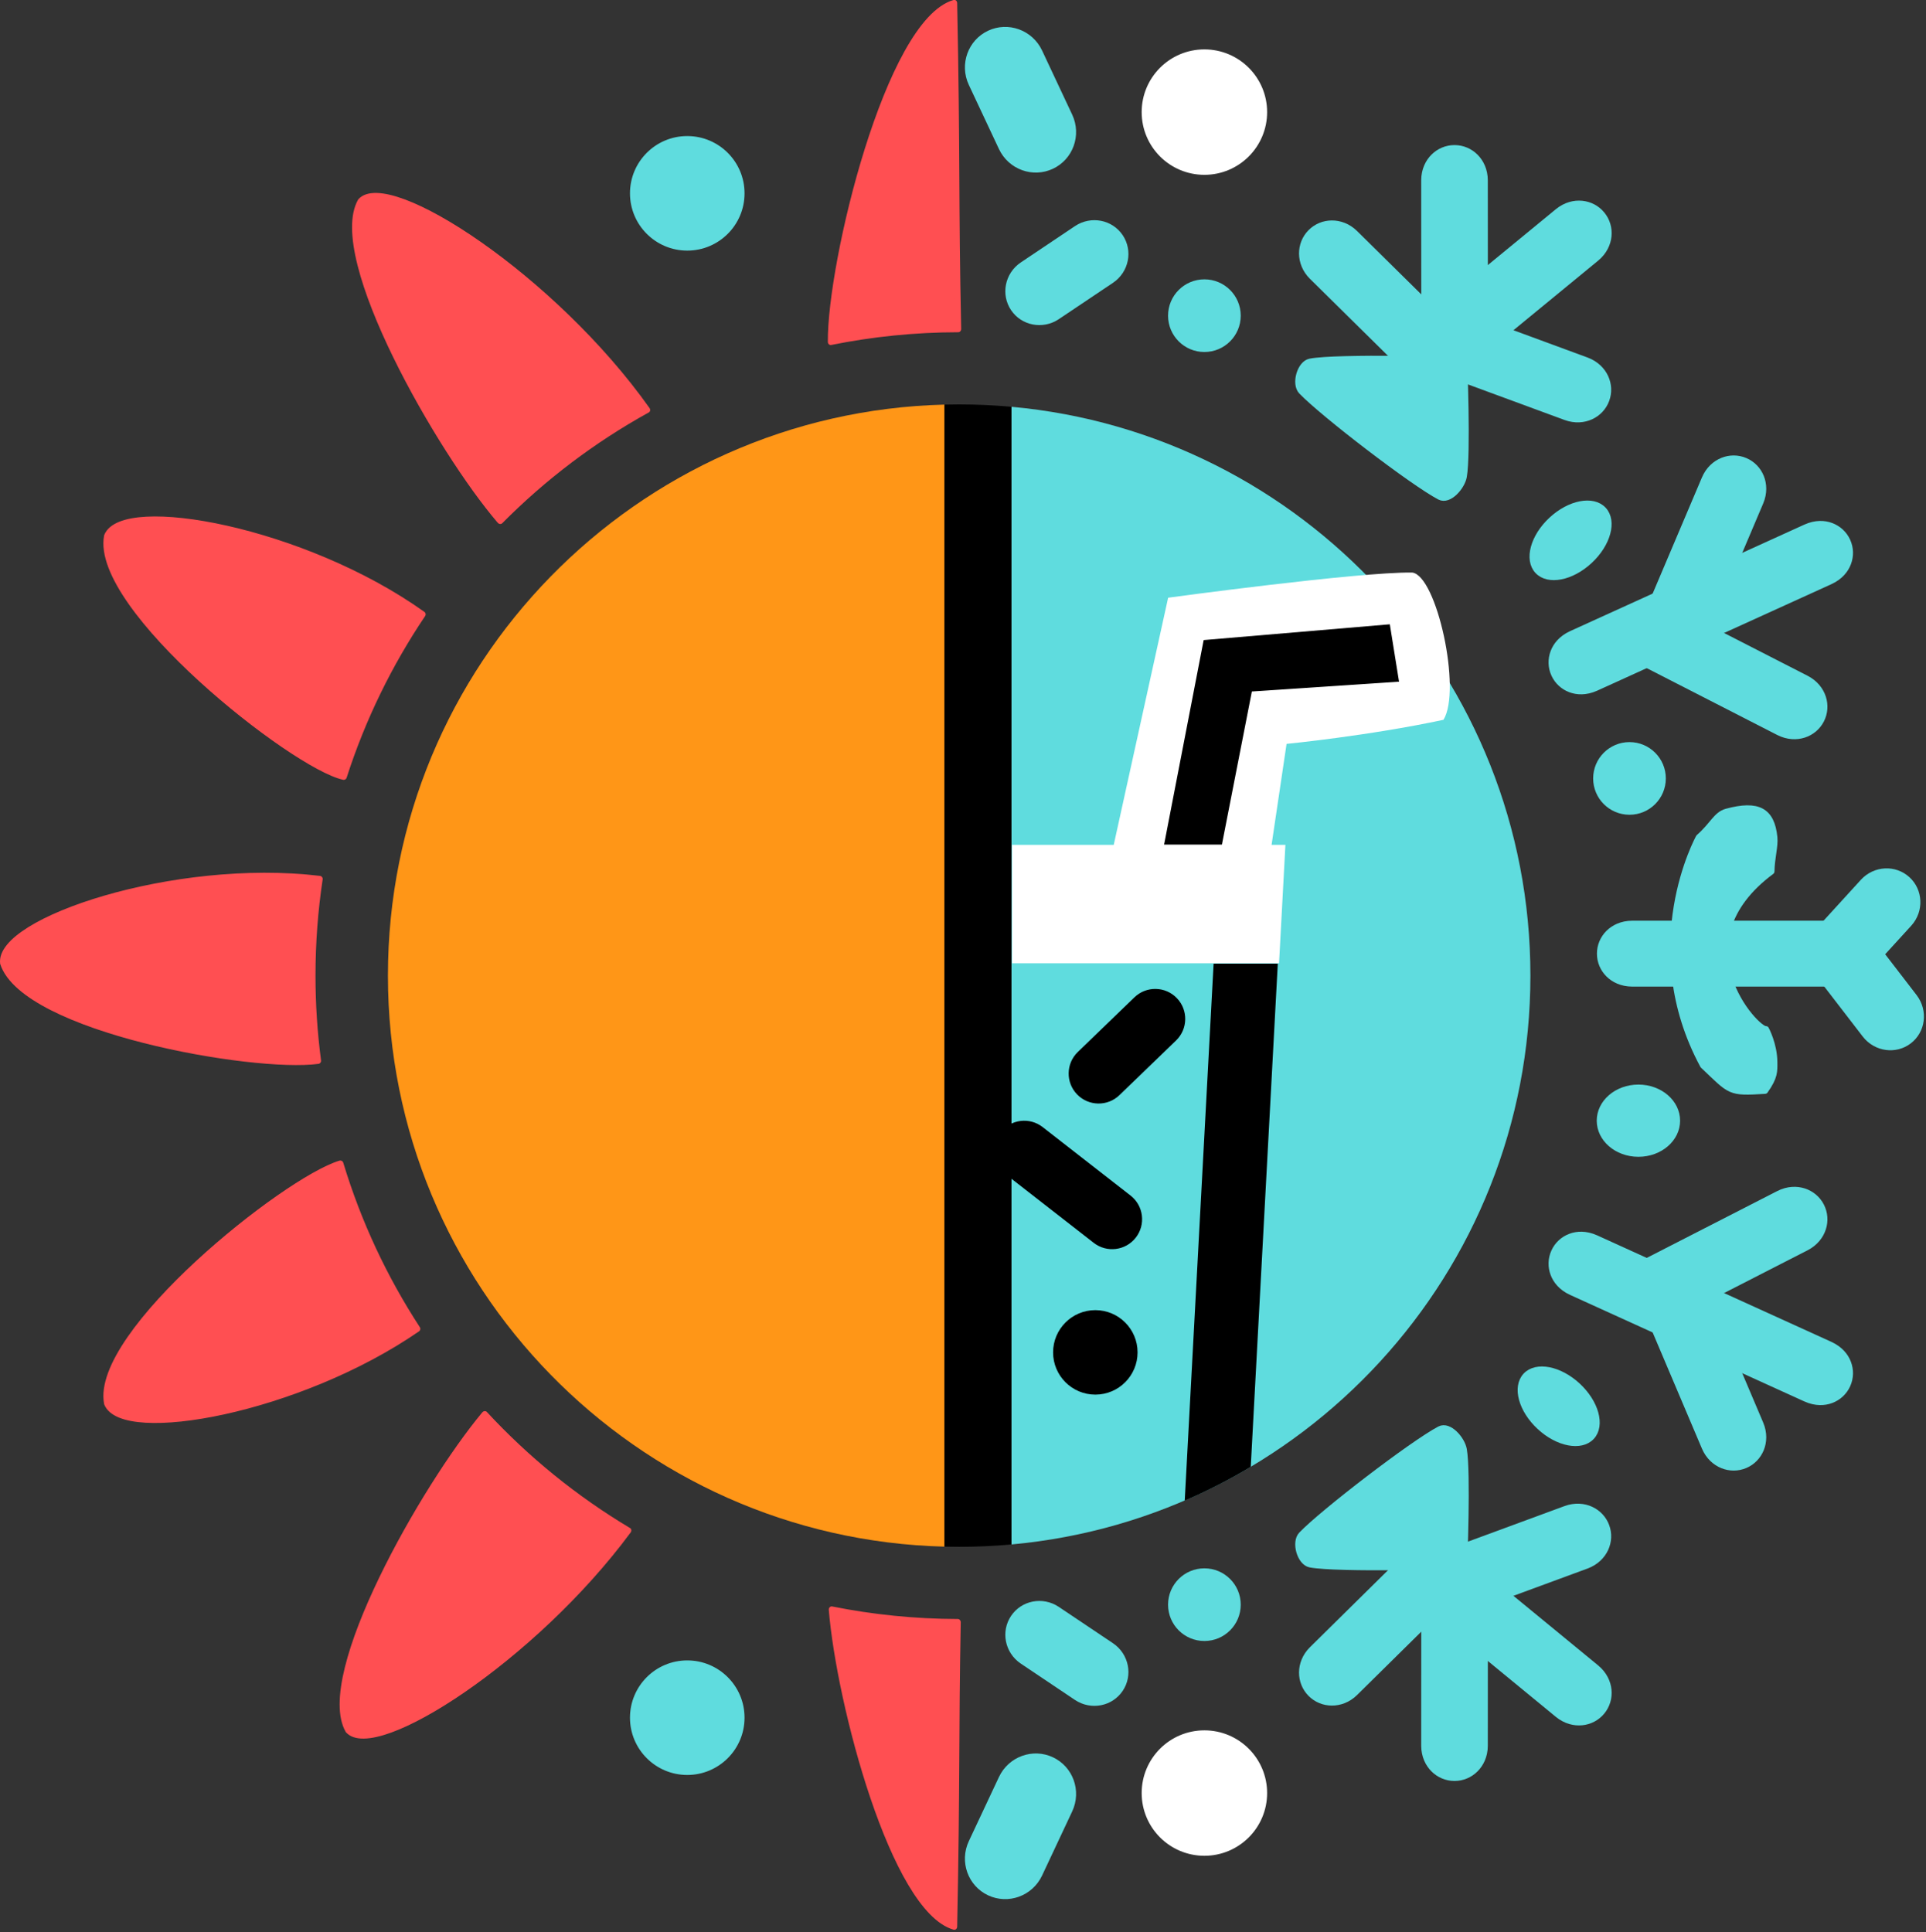 <?xml version="1.0" encoding="UTF-8" standalone="no"?>
<svg xmlns="http://www.w3.org/2000/svg" xmlns:xlink="http://www.w3.org/1999/xlink" xmlns:serif="http://www.serif.com/" width="100%" height="100%" viewBox="0 0 312 313" version="1.1" xml:space="preserve" style="fill-rule:evenodd;clip-rule:evenodd;stroke-linecap:round;stroke-linejoin:round;stroke-miterlimit:1.5;">
    <rect x="0" y="0" width="312" height="313" fill="#333333" stroke="none"/>
    <g transform="matrix(1,0,0,1,-85.789,-97.942)">
        <g>
            <g>
                <g>
                    <path d="M249.648,163.846C296.753,168.134 333.706,207.786 333.706,256C333.706,304.214 296.753,343.866 249.648,348.154L249.648,163.846Z" style="fill:rgb(95,220,222);"></path>
                    <path d="M238.795,348.508C188.817,347.247 148.631,306.279 148.631,256C148.631,205.721 188.817,164.753 238.795,163.492L238.795,348.508Z" style="fill:rgb(255,150,23);"></path>
                    <g transform="matrix(0.845,0,0,1,38.674,0)">
                        <path d="M236.806,163.492L236.806,348.508C237.739,348.528 238.675,348.538 239.614,348.538C242.996,348.538 246.343,348.408 249.648,348.154L249.648,163.846C246.343,163.592 242.996,163.462 239.614,163.462C238.675,163.462 237.739,163.472 236.806,163.492Z"></path>
                    </g>
                </g>
                <g>
                    <circle cx="263.225" cy="317.037" r="6.843"></circle>
                    <g transform="matrix(0.629,0.49,-0.503,0.646,233.705,-24.42)">
                        <path d="M284.474,284.015C284.474,280.742 281.745,278.084 278.383,278.084L255.739,278.084C252.377,278.084 249.648,280.742 249.648,284.015C249.648,287.288 252.377,289.945 255.739,289.945L278.383,289.945C281.745,289.945 284.474,287.288 284.474,284.015Z"></path>
                    </g>
                    <g transform="matrix(0.464,-0.448,0.569,0.589,-17.174,219.798)">
                        <path d="M284.474,284.015C284.474,280.742 281.102,278.084 276.948,278.084L257.174,278.084C253.02,278.084 249.648,280.742 249.648,284.015C249.648,287.288 253.02,289.945 257.174,289.945L276.948,289.945C281.102,289.945 284.474,287.288 284.474,284.015Z"></path>
                    </g>
                    <g transform="matrix(1.168,0.063,-0.122,2.269,-16.065,-356.294)">
                        <path d="M291.677,296.825L291.677,260.9L282.8,261.146L282.8,299.484C285.881,298.695 288.845,297.806 291.677,296.825Z"></path>
                    </g>
                    <g transform="matrix(1.079,0,0,1,-19.636,0)">
                        <path d="M289.734,253.997L249.648,253.997L249.648,234.816L264.915,234.816L273.083,194.776C273.083,194.776 301.595,190.584 309.724,190.698C313.415,191.179 317.176,209.767 314.418,214.556C303.098,217.166 290.863,218.455 290.863,218.455L288.612,234.816L290.69,234.816L289.734,253.997Z" style="fill:white;"></path>
                    </g>
                    <g transform="matrix(1.101,-0.13,0.121,1.023,-54.204,35.099)">
                        <path d="M310.051,208.784L288.526,207.603L281.55,230.966L273.162,229.9L282.414,198.684L309.698,199.654L310.051,208.784Z"></path>
                    </g>
                </g>
            </g>
            <g>
                <g>
                    <path d="M137.3,269.801C126.712,271.209 89.81,264.657 86.307,253.997C85.459,247.123 114.01,237.522 137.562,240.338C136.795,245.448 136.397,250.678 136.397,256C136.397,260.678 136.704,265.285 137.3,269.801Z" style="fill:rgb(255,79,82);stroke:rgb(255,79,82);stroke-width:1px;"></path>
                    <g transform="matrix(0.874,0.485,-0.485,0.874,150.901,-79.066)">
                        <path d="M138.761,269.507C130.746,271.896 89.997,265.226 86.307,253.997C85.464,247.162 113.69,237.63 137.164,240.292C136.333,249.962 136.838,259.796 138.761,269.507Z" style="fill:rgb(255,79,82);stroke:rgb(255,79,82);stroke-width:1px;"></path>
                    </g>
                    <g transform="matrix(-0.083,1.114,-0.997,-0.074,500.773,21.096)">
                        <path d="M136.615,269.878C125.21,270.938 89.738,264.438 86.307,253.997C108.59,251.63 114.907,251.413 133.396,249.424C133.874,256.477 134.968,263.315 136.615,269.878Z" style="fill:rgb(255,79,82);stroke:rgb(255,79,82);stroke-width:0.94px;"></path>
                    </g>
                    <g transform="matrix(-0.083,-1.114,-0.997,0.074,500.773,487.408)">
                        <path d="M133.456,269.989C119.758,269.876 89.465,263.606 86.307,253.997C107.291,251.769 114.116,251.446 130.28,249.755C130.756,256.729 131.836,263.494 133.456,269.989Z" style="fill:rgb(255,79,82);stroke:rgb(255,79,82);stroke-width:0.94px;"></path>
                    </g>
                    <g transform="matrix(0.724,0.863,-0.766,0.643,276.31,-107.226)">
                        <path d="M134.362,269.987C121.146,270.159 89.536,263.823 86.307,253.997C85.482,247.302 112.545,238.02 135.715,240.144C133.998,250.002 133.555,260.058 134.362,269.987Z" style="fill:rgb(255,79,82);stroke:rgb(255,79,82);stroke-width:0.94px;"></path>
                    </g>
                    <g transform="matrix(0.874,-0.485,-0.485,-0.874,150.901,589.157)">
                        <path d="M138.209,269.646C129.039,271.612 89.919,264.988 86.307,253.997C85.477,247.263 112.858,237.913 136.115,240.181C135.422,249.95 136.092,259.87 138.209,269.646Z" style="fill:rgb(255,79,82);stroke:rgb(255,79,82);stroke-width:1px;"></path>
                    </g>
                    <g transform="matrix(0.724,-0.863,-0.766,-0.643,274.301,616.035)">
                        <path d="M133.686,269.99C120.099,269.947 89.482,263.66 86.307,253.997C85.5,247.453 111.339,238.437 134.142,240.017C132.716,249.956 132.573,260.058 133.686,269.99Z" style="fill:rgb(255,79,82);stroke:rgb(255,79,82);stroke-width:0.94px;"></path>
                    </g>
                </g>
                <g>
                    <g>
                        <circle cx="197.121" cy="376.22" r="8.779" style="fill:rgb(95,220,222);stroke:rgb(95,220,222);stroke-width:1px;"></circle>
                        <g transform="matrix(1,0,0,1,0,-246.956)">
                            <circle cx="197.121" cy="376.22" r="8.779" style="fill:rgb(95,220,222);stroke:rgb(95,220,222);stroke-width:1px;"></circle>
                        </g>
                        <g>
                            <g transform="matrix(0.987,-0.662,0.557,0.831,-73.085,197.456)">
                                <path d="M266.479,138.748C266.479,135.948 264.566,133.675 262.21,133.675L253.328,133.675C250.972,133.675 249.06,135.948 249.06,138.748C249.06,141.548 250.972,143.821 253.328,143.821L262.21,143.821C264.566,143.821 266.479,141.548 266.479,138.748Z" style="fill:rgb(95,220,222);stroke:rgb(95,220,222);stroke-width:0.91px;"></path>
                            </g>
                            <g>
                                <g transform="matrix(1.192,1.176,-0.702,0.712,98.711,-256.013)">
                                    <path d="M266.479,138.748C266.479,135.948 265.121,133.675 263.449,133.675L252.089,133.675C250.417,133.675 249.06,135.948 249.06,138.748C249.06,141.548 250.417,143.821 252.089,143.821L263.449,143.821C265.121,143.821 266.479,141.548 266.479,138.748Z" style="fill:rgb(95,220,222);stroke:rgb(95,220,222);stroke-width:0.73px;"></path>
                                </g>
                                <g transform="matrix(0.001,1.953,-1,0,459.907,-364.343)">
                                    <path d="M266.479,138.748C266.479,135.948 265.315,133.675 263.882,133.675L251.657,133.675C250.223,133.675 249.06,135.948 249.06,138.748C249.06,141.548 250.223,143.821 251.657,143.821L263.882,143.821C265.315,143.821 266.479,141.548 266.479,138.748Z" style="fill:rgb(95,220,222);stroke:rgb(95,220,222);stroke-width:0.64px;"></path>
                                </g>
                                <g transform="matrix(-1.536,1.262,-0.635,-0.773,815.844,-74.29)">
                                    <path d="M266.479,138.748C266.479,135.948 265.335,133.675 263.926,133.675L251.612,133.675C250.203,133.675 249.06,135.948 249.06,138.748C249.06,141.548 250.203,143.821 251.612,143.821L263.926,143.821C265.335,143.821 266.479,141.548 266.479,138.748Z" style="fill:rgb(95,220,222);stroke:rgb(95,220,222);stroke-width:0.64px;"></path>
                                </g>
                                <g transform="matrix(-1.865,-0.687,0.346,-0.938,762.36,463.93)">
                                    <path d="M266.479,138.748C266.479,135.948 265.335,133.675 263.926,133.675L251.612,133.675C250.203,133.675 249.06,135.948 249.06,138.748C249.06,141.548 250.203,143.821 251.612,143.821L263.926,143.821C265.335,143.821 266.479,141.548 266.479,138.748Z" style="fill:rgb(95,220,222);stroke:rgb(95,220,222);stroke-width:0.64px;"></path>
                                </g>
                                <path d="M322.965,156.264C322.965,156.264 323.564,171.456 322.907,175.149C322.61,176.817 320.523,179.213 319.023,178.426C314.643,176.124 300.125,164.988 296.625,161.34C295.471,160.136 296.39,156.853 298.027,156.538C302.417,155.692 322.965,156.264 322.965,156.264Z" style="fill:rgb(95,220,222);stroke:rgb(95,220,222);stroke-width:1px;"></path>
                            </g>
                            <g transform="matrix(0.966,0.258,-0.258,0.966,85.674,-31.688)">
                                <g transform="matrix(-0.273,1.934,-0.99,-0.14,531.332,-337.713)">
                                    <path d="M266.479,138.748C266.479,135.948 265.315,133.675 263.882,133.675L251.657,133.675C250.223,133.675 249.06,135.948 249.06,138.748C249.06,141.548 250.223,143.821 251.657,143.821L263.882,143.821C265.315,143.821 266.479,141.548 266.479,138.748Z" style="fill:rgb(95,220,222);stroke:rgb(95,220,222);stroke-width:0.64px;"></path>
                                </g>
                                <g transform="matrix(-2.299,1.889,-0.635,-0.773,1005.91,-230.428)">
                                    <path d="M266.479,138.748C266.479,135.948 265.715,133.675 264.774,133.675L250.765,133.675C249.824,133.675 249.06,135.948 249.06,138.748C249.06,141.548 249.824,143.821 250.765,143.821L264.774,143.821C265.715,143.821 266.479,141.548 266.479,138.748Z" style="fill:rgb(95,220,222);stroke:rgb(95,220,222);stroke-width:0.45px;"></path>
                                </g>
                                <g transform="matrix(-1.943,-0.419,0.211,-0.977,803.246,401.701)">
                                    <path d="M266.479,138.748C266.479,135.948 265.335,133.675 263.926,133.675L251.612,133.675C250.203,133.675 249.06,135.948 249.06,138.748C249.06,141.548 250.203,143.821 251.612,143.821L263.926,143.821C265.335,143.821 266.479,141.548 266.479,138.748Z" style="fill:rgb(95,220,222);stroke:rgb(95,220,222);stroke-width:0.64px;"></path>
                                </g>
                            </g>
                            <g transform="matrix(-0.577,-1.229,1.086,-0.51,249.157,501.662)">
                                <path d="M266.479,138.748C266.479,135.948 264.469,133.675 261.994,133.675L253.544,133.675C251.069,133.675 249.06,135.948 249.06,138.748C249.06,141.548 251.069,143.821 253.544,143.821L261.994,143.821C264.469,143.821 266.479,141.548 266.479,138.748Z" style="fill:rgb(95,220,222);stroke:rgb(95,220,222);stroke-width:0.78px;"></path>
                            </g>
                        </g>
                        <g transform="matrix(1,0,0,-1,0,507.918)">
                            <g transform="matrix(0.987,-0.662,0.557,0.831,-73.085,197.456)">
                                <path d="M266.479,138.748C266.479,135.948 264.566,133.675 262.21,133.675L253.328,133.675C250.972,133.675 249.06,135.948 249.06,138.748C249.06,141.548 250.972,143.821 253.328,143.821L262.21,143.821C264.566,143.821 266.479,141.548 266.479,138.748Z" style="fill:rgb(95,220,222);stroke:rgb(95,220,222);stroke-width:0.91px;"></path>
                            </g>
                            <g>
                                <g transform="matrix(1.192,1.176,-0.702,0.712,98.711,-256.013)">
                                    <path d="M266.479,138.748C266.479,135.948 265.121,133.675 263.449,133.675L252.089,133.675C250.417,133.675 249.06,135.948 249.06,138.748C249.06,141.548 250.417,143.821 252.089,143.821L263.449,143.821C265.121,143.821 266.479,141.548 266.479,138.748Z" style="fill:rgb(95,220,222);stroke:rgb(95,220,222);stroke-width:0.73px;"></path>
                                </g>
                                <g transform="matrix(0.001,1.953,-1,0,459.907,-364.343)">
                                    <path d="M266.479,138.748C266.479,135.948 265.315,133.675 263.882,133.675L251.657,133.675C250.223,133.675 249.06,135.948 249.06,138.748C249.06,141.548 250.223,143.821 251.657,143.821L263.882,143.821C265.315,143.821 266.479,141.548 266.479,138.748Z" style="fill:rgb(95,220,222);stroke:rgb(95,220,222);stroke-width:0.64px;"></path>
                                </g>
                                <g transform="matrix(-1.536,1.262,-0.635,-0.773,815.844,-74.29)">
                                    <path d="M266.479,138.748C266.479,135.948 265.335,133.675 263.926,133.675L251.612,133.675C250.203,133.675 249.06,135.948 249.06,138.748C249.06,141.548 250.203,143.821 251.612,143.821L263.926,143.821C265.335,143.821 266.479,141.548 266.479,138.748Z" style="fill:rgb(95,220,222);stroke:rgb(95,220,222);stroke-width:0.64px;"></path>
                                </g>
                                <g transform="matrix(-1.865,-0.687,0.346,-0.938,762.36,463.93)">
                                    <path d="M266.479,138.748C266.479,135.948 265.335,133.675 263.926,133.675L251.612,133.675C250.203,133.675 249.06,135.948 249.06,138.748C249.06,141.548 250.203,143.821 251.612,143.821L263.926,143.821C265.335,143.821 266.479,141.548 266.479,138.748Z" style="fill:rgb(95,220,222);stroke:rgb(95,220,222);stroke-width:0.64px;"></path>
                                </g>
                                <path d="M322.965,156.264C322.965,156.264 323.564,171.456 322.907,175.149C322.61,176.817 320.523,179.213 319.023,178.426C314.643,176.124 300.125,164.988 296.625,161.34C295.471,160.136 296.39,156.853 298.027,156.538C302.417,155.692 322.965,156.264 322.965,156.264Z" style="fill:rgb(95,220,222);stroke:rgb(95,220,222);stroke-width:1px;"></path>
                            </g>
                            <g transform="matrix(0.966,0.258,-0.258,0.966,85.674,-31.688)">
                                <g transform="matrix(-0.273,1.934,-0.99,-0.14,531.332,-337.713)">
                                    <path d="M266.479,138.748C266.479,135.948 265.315,133.675 263.882,133.675L251.657,133.675C250.223,133.675 249.06,135.948 249.06,138.748C249.06,141.548 250.223,143.821 251.657,143.821L263.882,143.821C265.315,143.821 266.479,141.548 266.479,138.748Z" style="fill:rgb(95,220,222);stroke:rgb(95,220,222);stroke-width:0.64px;"></path>
                                </g>
                                <g transform="matrix(-2.299,1.889,-0.635,-0.773,1005.91,-230.428)">
                                    <path d="M266.479,138.748C266.479,135.948 265.715,133.675 264.774,133.675L250.765,133.675C249.824,133.675 249.06,135.948 249.06,138.748C249.06,141.548 249.824,143.821 250.765,143.821L264.774,143.821C265.715,143.821 266.479,141.548 266.479,138.748Z" style="fill:rgb(95,220,222);stroke:rgb(95,220,222);stroke-width:0.45px;"></path>
                                </g>
                                <g transform="matrix(-1.943,-0.419,0.211,-0.977,803.246,401.701)">
                                    <path d="M266.479,138.748C266.479,135.948 265.335,133.675 263.926,133.675L251.612,133.675C250.203,133.675 249.06,135.948 249.06,138.748C249.06,141.548 250.203,143.821 251.612,143.821L263.926,143.821C265.335,143.821 266.479,141.548 266.479,138.748Z" style="fill:rgb(95,220,222);stroke:rgb(95,220,222);stroke-width:0.64px;"></path>
                                </g>
                            </g>
                            <g transform="matrix(-0.577,-1.229,1.086,-0.51,249.157,501.662)">
                                <path d="M266.479,138.748C266.479,135.948 264.469,133.675 261.994,133.675L253.544,133.675C251.069,133.675 249.06,135.948 249.06,138.748C249.06,141.548 251.069,143.821 253.544,143.821L261.994,143.821C264.469,143.821 266.479,141.548 266.479,138.748Z" style="fill:rgb(95,220,222);stroke:rgb(95,220,222);stroke-width:0.78px;"></path>
                            </g>
                        </g>
                        <g transform="matrix(-0.802,-1.042,0.793,-0.61,484.709,610.677)">
                            <path d="M266.479,138.748C266.479,135.948 264.75,133.675 262.62,133.675L252.919,133.675C250.789,133.675 249.06,135.948 249.06,138.748C249.06,141.548 250.789,143.821 252.919,143.821L262.62,143.821C264.75,143.821 266.479,141.548 266.479,138.748Z" style="fill:rgb(95,220,222);stroke:rgb(95,220,222);stroke-width:0.86px;"></path>
                        </g>
                        <g transform="matrix(-0.824,0.903,0.738,0.674,497.56,-77.96)">
                            <path d="M266.479,138.748C266.479,135.948 264.619,133.675 262.329,133.675L253.209,133.675C250.919,133.675 249.06,135.948 249.06,138.748C249.06,141.548 250.919,143.821 253.209,143.821L262.329,143.821C264.619,143.821 266.479,141.548 266.479,138.748Z" style="fill:rgb(95,220,222);stroke:rgb(95,220,222);stroke-width:0.9px;"></path>
                        </g>
                        <g transform="matrix(-2.464,-1.11022e-16,1.11882e-16,1,1001.74,113.694)">
                            <path d="M266.479,138.748C266.479,135.948 265.556,133.675 264.42,133.675L251.119,133.675C249.982,133.675 249.06,135.948 249.06,138.748C249.06,141.548 249.982,143.821 251.119,143.821L264.42,143.821C265.556,143.821 266.479,141.548 266.479,138.748Z" style="fill:rgb(95,220,222);stroke:rgb(95,220,222);stroke-width:0.53px;"></path>
                        </g>
                        <path d="M361,233.594C361,233.594 351.238,251.181 361.68,270.546C366.224,274.848 365.826,275.026 371.712,274.654C373.311,272.398 373.219,271.512 373.211,270.012C373.194,267.142 371.858,264.677 371.858,264.677C370.37,264.963 357.102,250.765 372.743,239.119C372.777,236.899 373.362,235.063 373.214,233.59C372.781,229.278 370.582,228.076 365.498,229.448C363.792,229.909 363.265,231.622 361,233.594Z" style="fill:rgb(95,220,222);stroke:rgb(95,220,222);stroke-width:1px;"></path>
                        <circle cx="280.894" cy="149.084" r="5.386" style="fill:rgb(95,220,222);stroke:rgb(95,220,222);stroke-width:1px;"></circle>
                        <g transform="matrix(1,0,0,1,0,208.826)">
                            <circle cx="280.894" cy="149.084" r="5.386" style="fill:rgb(95,220,222);stroke:rgb(95,220,222);stroke-width:1px;"></circle>
                        </g>
                        <g transform="matrix(1,0,0,1,68.862,74.969)">
                            <circle cx="280.894" cy="149.084" r="5.386" style="fill:rgb(95,220,222);stroke:rgb(95,220,222);stroke-width:1px;"></circle>
                        </g>
                        <g transform="matrix(1.154,0,0,1,27.051,130.418)">
                            <circle cx="280.894" cy="149.084" r="5.386" style="fill:rgb(95,220,222);stroke:rgb(95,220,222);stroke-width:0.93px;"></circle>
                        </g>
                        <g transform="matrix(0.733,-0.68,0.68,0.733,-33.778,280.951)">
                            <ellipse cx="339.159" cy="184.391" rx="7.264" ry="4.517" style="fill:rgb(95,220,222);stroke:rgb(95,220,222);stroke-width:1px;"></ellipse>
                        </g>
                        <g transform="matrix(-0.733,-0.68,-0.68,0.733,712.275,421.239)">
                            <ellipse cx="339.159" cy="184.391" rx="7.264" ry="4.517" style="fill:rgb(95,220,222);stroke:rgb(95,220,222);stroke-width:1px;"></ellipse>
                        </g>
                    </g>
                    <g>
                        <g transform="matrix(1,0,0,1,0,-1.471)">
                            <circle cx="280.894" cy="117.576" r="9.661" style="fill:white;stroke:white;stroke-width:1px;"></circle>
                        </g>
                        <g transform="matrix(1,0,0,1,0,270.856)">
                            <circle cx="280.894" cy="117.576" r="9.661" style="fill:white;stroke:white;stroke-width:1px;"></circle>
                        </g>
                    </g>
                </g>
            </g>
        </g>
    </g>
</svg>
